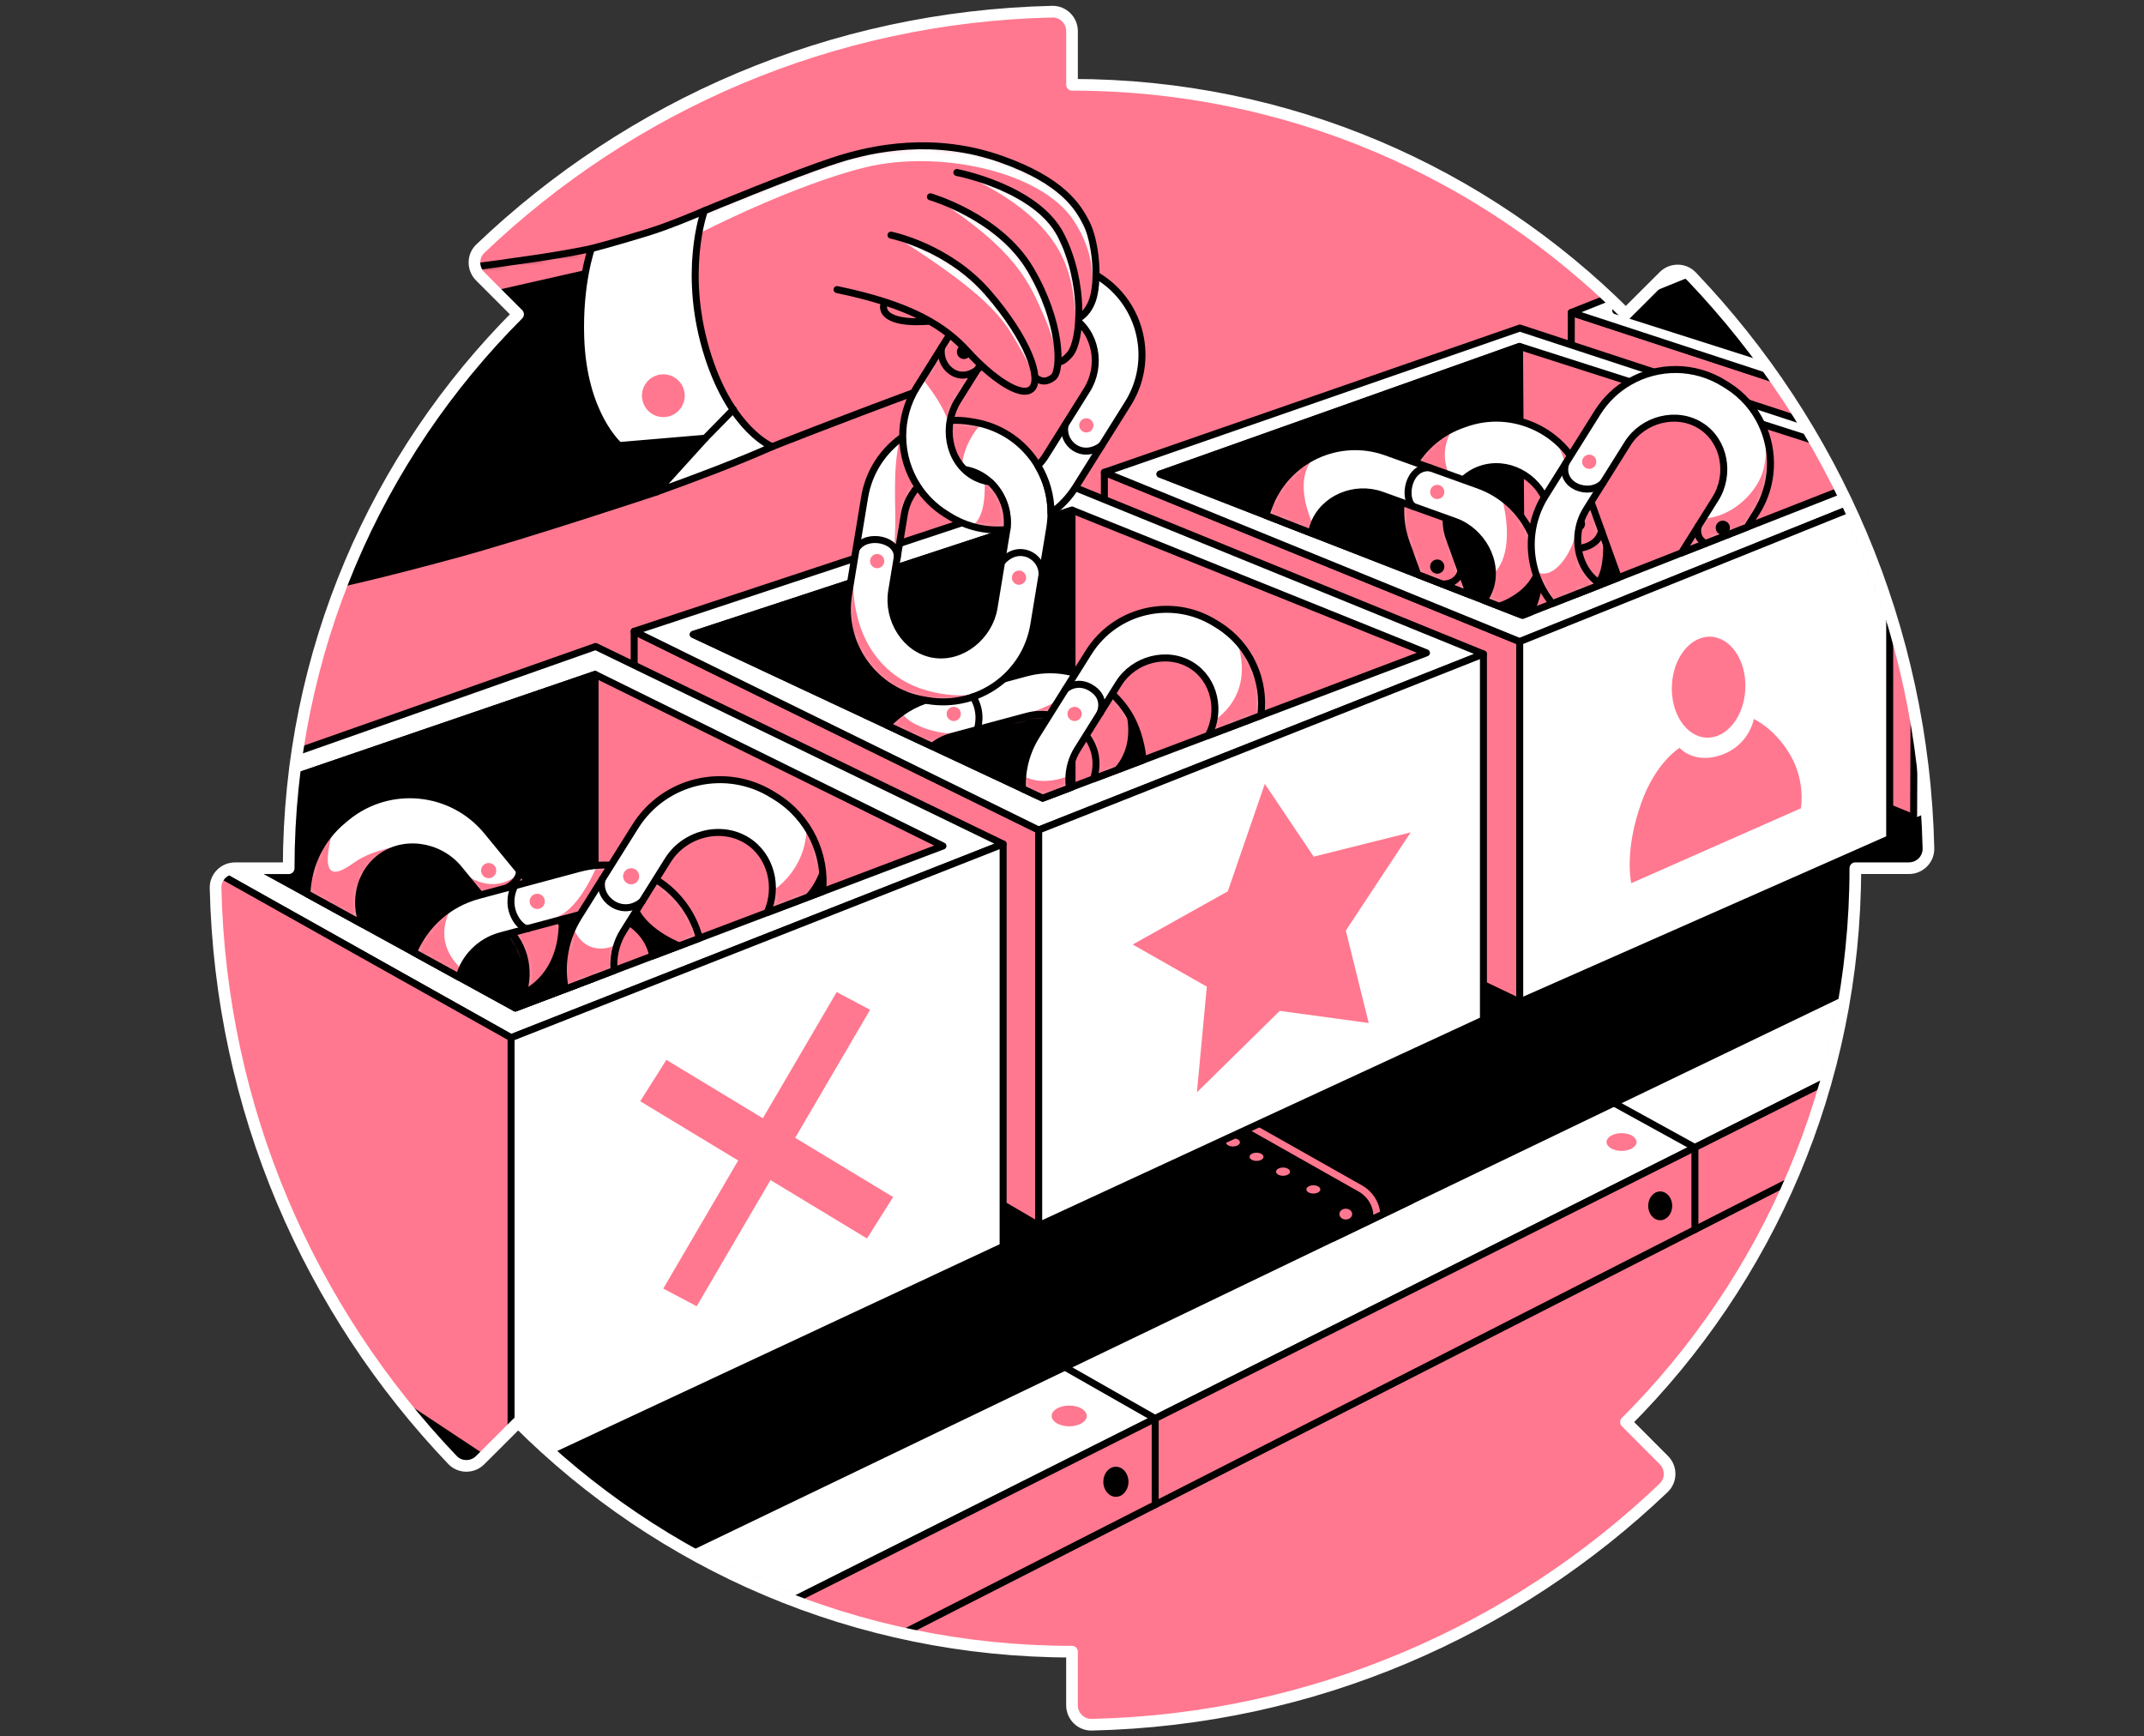 <svg width="368" height="298" viewBox="0 0 368 298" fill="none" xmlns="http://www.w3.org/2000/svg">
<rect x="0" y="0" width="368" height="298" fill="#333333" stroke="none"/>
<path d="M279.069 53.921C254.739 29.599 221.129 14.551 184.004 14.551V5.346C184.004 3.488 182.482 1.963 180.624 2.001C142.582 2.862 108.093 18.18 82.446 42.672C81.103 43.952 81.103 46.1 82.415 47.421L88.925 53.938C64.596 78.271 49.551 111.882 49.551 149.007H40.343C38.481 149.007 36.956 150.532 37.001 152.387C37.859 190.428 53.177 224.918 77.665 250.565C78.948 251.907 81.1 251.907 82.415 250.596L88.939 244.086C113.271 268.411 146.882 283.459 184 283.459V292.661C184 294.519 185.526 296.041 187.383 295.999C225.429 295.141 259.914 279.824 285.562 255.335C286.907 254.052 286.907 251.9 285.593 250.586L279.082 244.061C303.408 219.729 318.453 186.122 318.453 149H327.661C329.519 149 331.044 147.474 331.003 145.613C330.142 107.571 314.827 73.086 290.335 47.432C289.056 46.089 286.907 46.089 285.586 47.404L279.062 53.911L279.069 53.921Z" fill="#FF788F"/>
<mask id="mask0_9862_245" style="mask-type:luminance" maskUnits="userSpaceOnUse" x="37" y="2" width="295" height="294">
<path d="M279.069 53.921C254.739 29.599 221.129 14.551 184.004 14.551V5.346C184.004 3.488 182.482 1.963 180.624 2.001C142.582 2.862 108.093 18.18 82.446 42.672C81.103 43.952 81.103 46.1 82.415 47.421L88.925 53.938C64.596 78.271 49.551 111.882 49.551 149.007H40.343C38.481 149.007 36.956 150.532 37.001 152.387C37.859 190.428 53.177 224.918 77.665 250.565C78.948 251.907 81.1 251.907 82.415 250.596L88.939 244.086C113.271 268.411 146.882 283.459 184 283.459V292.661C184 294.519 185.526 296.041 187.383 295.999C225.429 295.141 259.914 279.824 285.562 255.335C286.907 254.052 286.907 251.9 285.593 250.586L279.082 244.061C303.408 219.729 318.453 186.122 318.453 149H327.661C329.519 149 331.044 147.474 331.003 145.613C330.142 107.571 314.827 73.086 290.335 47.432C289.056 46.089 286.907 46.089 285.586 47.404L279.062 53.911L279.069 53.921Z" fill="white"/>
</mask>
<g mask="url(#mask0_9862_245)">
<path d="M112.686 84.43C112.686 84.43 90.609 91.774 78.55 95.074C64.557 98.903 56.739 100.533 56.739 100.533C56.739 100.533 60.472 88.193 71.05 72.748C81.629 57.302 86.354 54.548 86.354 54.548L79.657 46.007C79.657 46.007 82.3 45.751 91.799 44.357C97.964 43.454 101.506 42.662 101.506 42.662L122.244 73.979L112.683 84.426L112.686 84.43Z" fill="black"/>
<mask id="mask1_9862_245" style="mask-type:luminance" maskUnits="userSpaceOnUse" x="56" y="42" width="67" height="59">
<path d="M112.686 84.43C112.686 84.43 90.609 91.774 78.55 95.074C64.557 98.903 56.739 100.533 56.739 100.533C56.739 100.533 60.472 88.193 71.05 72.748C81.629 57.302 86.354 54.548 86.354 54.548L79.657 46.007C79.657 46.007 82.3 45.751 91.799 44.357C97.964 43.454 101.506 42.662 101.506 42.662L122.244 73.979L112.683 84.426L112.686 84.43Z" fill="white"/>
</mask>
<g mask="url(#mask1_9862_245)">
<path d="M100.973 46.229L84.192 50.034L79.989 45.385L102.758 41.469L100.973 46.229Z" fill="#FF788F"/>
</g>
<path d="M112.686 84.43C112.686 84.43 90.609 91.774 78.55 95.074C64.557 98.903 56.739 100.533 56.739 100.533C56.739 100.533 60.472 88.193 71.05 72.748C81.629 57.302 86.354 54.548 86.354 54.548L79.657 46.007C79.657 46.007 82.3 45.751 91.799 44.357C97.964 43.454 101.506 42.662 101.506 42.662L122.244 73.979L112.683 84.426L112.686 84.43Z" stroke="black" stroke-width="1.2" stroke-linecap="round" stroke-linejoin="round"/>
<path d="M132.543 76.656C132.543 76.656 142.883 72.532 158.699 66.683C171.384 61.992 175.106 60.705 175.48 57.405C175.999 52.811 162.919 55.215 157.332 55.215C152.444 55.215 150.528 53.434 152.285 51.105" fill="#FF788F"/>
<path d="M132.543 76.656C132.543 76.656 142.883 72.532 158.699 66.683C171.384 61.992 175.106 60.705 175.48 57.405C175.999 52.811 162.919 55.215 157.332 55.215C152.444 55.215 150.528 53.434 152.285 51.105" stroke="black" stroke-width="1.2" stroke-linecap="round" stroke-linejoin="round"/>
<path d="M115.426 267.022L316.802 170.168C316.802 170.168 321.261 154.373 321.261 153.342C321.261 152.312 328.841 152.827 331.01 149.489C333.179 146.151 331.01 131.995 331.01 131.995L281.822 114.951L57.905 232.152C57.905 232.152 68.176 245.456 78.038 254.305C87.897 263.154 115.426 267.022 115.426 267.022Z" fill="black" stroke="black" stroke-width="1.2" stroke-linecap="round" stroke-linejoin="round"/>
<path d="M108.85 108.348V169.743L178.285 210.341V142.449L108.85 108.348Z" fill="#FF788F" stroke="black" stroke-width="1.2" stroke-linecap="round" stroke-linejoin="round"/>
<path d="M189.556 81.061V137.873L260.848 171.964V110.112L189.556 81.061Z" fill="#FF788F" stroke="black" stroke-width="1.2" stroke-linecap="round" stroke-linejoin="round"/>
<path d="M269.701 53.631L269.628 116.369L328.581 140.376L328.657 93.146L309.659 66.738L269.701 53.631Z" fill="#FF788F" stroke="black" stroke-width="1.2" stroke-linecap="round" stroke-linejoin="round"/>
<path d="M115.426 267.021L319.763 168.742L316.799 183.942L133.501 275.973L115.426 267.021Z" fill="white" stroke="black" stroke-width="1.2" stroke-linecap="round" stroke-linejoin="round"/>
<path d="M133.501 275.974L151.787 281.931L311.399 200.583L316.799 183.943L133.501 275.974Z" fill="#FF788F" stroke="black" stroke-width="1.2" stroke-linecap="round" stroke-linejoin="round"/>
<path d="M108.85 108.348L178.285 142.449L254.618 112.239L184.003 83.465L108.85 108.348Z" fill="white" stroke="black" stroke-width="1.2" stroke-linecap="round" stroke-linejoin="round"/>
<path d="M189.556 81.061L260.848 110.112L319.511 86.516L315.266 74.149L260.869 56.303L189.556 81.061Z" fill="white" stroke="black" stroke-width="1.2" stroke-linecap="round" stroke-linejoin="round"/>
<path d="M35.866 149.003L87.721 178.093L172.176 144.852L102.236 110.951L46.787 130.493L45.58 145.558L35.866 149.003Z" fill="white" stroke="black" stroke-width="1.2" stroke-linecap="round" stroke-linejoin="round"/>
<path d="M269.701 53.632L309.659 66.739L292.646 44.478L269.701 53.632Z" fill="white" stroke="black" stroke-width="1.2" stroke-linecap="round" stroke-linejoin="round"/>
<path d="M212.11 191.889L233.496 203.972C235.26 204.968 236.35 206.836 236.35 208.86" stroke="#FF788F" stroke-width="1.2" stroke-linecap="round" stroke-linejoin="round"/>
<path d="M260.848 110.111V171.964L324.35 143.926V87.55L319.511 86.516L260.848 110.111Z" fill="white" stroke="black" stroke-width="1.2" stroke-linecap="round" stroke-linejoin="round"/>
<path d="M172.176 144.854V213.922L87.721 253.378V178.094L172.176 144.854Z" fill="white" stroke="black" stroke-width="1.2" stroke-linecap="round" stroke-linejoin="round"/>
<path d="M328.453 141.158L333.421 138.92L328.657 93.147L328.453 141.158Z" fill="white" stroke="black" stroke-width="1.2" stroke-linecap="round" stroke-linejoin="round"/>
<path d="M87.721 253.378L60.42 235.299C60.42 235.299 44.144 213.527 39.211 187.437C34.282 161.347 35.866 149.004 35.866 149.004L87.721 178.093V253.378Z" fill="#FF788F" stroke="black" stroke-width="1.2" stroke-linecap="round" stroke-linejoin="round"/>
<path d="M102.143 115.742L161.85 145.188L88.447 172.987L41.245 147.097L45.58 145.558L46.444 134.793L102.143 115.742Z" fill="#FF788F" stroke="black" stroke-width="1.2" stroke-linecap="round" stroke-linejoin="round"/>
<path d="M118.993 108.882L178.97 136.968L244.842 112.044L184.004 87.549L118.993 108.882Z" fill="#FF788F" stroke="black" stroke-width="1.2" stroke-linecap="round" stroke-linejoin="round"/>
<path d="M260.813 59.457L199.1 81.368L261.332 105.594L318.376 83.205L316.325 77.227L260.813 59.457Z" fill="#FF788F" stroke="black" stroke-width="1.2" stroke-linecap="round" stroke-linejoin="round"/>
<path d="M102.143 115.742V167.801L88.447 172.987L41.245 147.097L45.58 145.558L46.444 134.793L102.143 115.742Z" fill="black" stroke="black" stroke-width="1.2" stroke-linecap="round" stroke-linejoin="round"/>
<path d="M184.004 87.549V135.066L178.97 136.968L118.993 108.882L184.004 87.549Z" fill="black" stroke="black" stroke-width="1.2" stroke-linecap="round" stroke-linejoin="round"/>
<path d="M260.813 59.457L261.114 105.507L199.1 81.368L260.813 59.457Z" fill="black" stroke="black" stroke-width="1.2" stroke-linecap="round" stroke-linejoin="round"/>
<path d="M294.182 46.488L277.328 53.317L306.5 62.609L294.182 46.488Z" fill="black" stroke="black" stroke-width="1.2" stroke-linecap="round" stroke-linejoin="round"/>
<path d="M182.782 234.625L198.28 243.45V258.235" stroke="black" stroke-width="1.2" stroke-linecap="round" stroke-linejoin="round"/>
<path d="M277.034 189.295L290.92 196.94V211.023" stroke="black" stroke-width="1.2" stroke-linecap="round" stroke-linejoin="round"/>
<path d="M183.523 244.786C185.187 244.786 186.536 243.988 186.536 243.004C186.536 242.02 185.187 241.223 183.523 241.223C181.859 241.223 180.51 242.02 180.51 243.004C180.51 243.988 181.859 244.786 183.523 244.786Z" fill="#FF788F"/>
<path d="M278.328 197.517C279.751 197.517 280.905 196.835 280.905 195.995C280.905 195.154 279.751 194.473 278.328 194.473C276.905 194.473 275.751 195.154 275.751 195.995C275.751 196.835 276.905 197.517 278.328 197.517Z" fill="#FF788F"/>
<path d="M211.626 196.755C212.287 196.755 212.823 196.439 212.823 196.049C212.823 195.66 212.287 195.344 211.626 195.344C210.965 195.344 210.429 195.66 210.429 196.049C210.429 196.439 210.965 196.755 211.626 196.755Z" fill="#FF788F"/>
<path d="M215.673 199.236C216.335 199.236 216.87 198.92 216.87 198.53C216.87 198.14 216.335 197.824 215.673 197.824C215.012 197.824 214.477 198.14 214.477 198.53C214.477 198.92 215.012 199.236 215.673 199.236Z" fill="#FF788F"/>
<path d="M220.226 201.786C220.887 201.786 221.423 201.47 221.423 201.081C221.423 200.691 220.887 200.375 220.226 200.375C219.565 200.375 219.029 200.691 219.029 201.081C219.029 201.47 219.565 201.786 220.226 201.786Z" fill="#FF788F"/>
<path d="M225.428 204.833C226.089 204.833 226.625 204.517 226.625 204.128C226.625 203.738 226.089 203.422 225.428 203.422C224.767 203.422 224.231 203.738 224.231 204.128C224.231 204.517 224.767 204.833 225.428 204.833Z" fill="#FF788F"/>
<path d="M230.991 209.292C231.597 209.292 232.088 208.877 232.088 208.365C232.088 207.853 231.597 207.438 230.991 207.438C230.385 207.438 229.895 207.853 229.895 208.365C229.895 208.877 230.385 209.292 230.991 209.292Z" fill="#FF788F"/>
<path d="M191.534 256.882C192.726 256.882 193.693 255.727 193.693 254.301C193.693 252.876 192.726 251.721 191.534 251.721C190.342 251.721 189.375 252.876 189.375 254.301C189.375 255.727 190.342 256.882 191.534 256.882Z" fill="black"/>
<path d="M284.959 209.416C286.098 209.416 287.021 208.311 287.021 206.947C287.021 205.582 286.098 204.477 284.959 204.477C283.821 204.477 282.897 205.582 282.897 206.947C282.897 208.311 283.821 209.416 284.959 209.416Z" fill="black"/>
<path d="M277.387 98.062L271.676 82.204C268.718 73.999 259.668 69.744 251.463 72.702L250.871 72.913C242.666 75.87 238.414 84.92 241.369 93.125L243.337 98.584L252.248 102.054L248.744 92.33C247.077 87.708 249.419 82.239 254.04 80.572C258.662 78.908 263.82 81.672 265.49 86.297L270.015 98.85C270.375 99.854 270.551 100.909 270.562 101.967L274.81 100.303L277.736 99.158C277.639 98.788 277.518 98.428 277.39 98.062H277.387Z" fill="white"/>
<mask id="mask2_9862_245" style="mask-type:luminance" maskUnits="userSpaceOnUse" x="240" y="71" width="38" height="32">
<path d="M277.387 98.062L271.676 82.204C268.718 73.999 259.668 69.744 251.463 72.702L250.871 72.913C242.666 75.87 238.414 84.92 241.369 93.125L243.337 98.584L252.248 102.054L248.744 92.33C247.077 87.708 249.419 82.239 254.04 80.572C258.662 78.908 263.82 81.672 265.49 86.297L270.015 98.85C270.375 99.854 270.551 100.909 270.562 101.967L274.81 100.303L277.736 99.158C277.639 98.788 277.518 98.428 277.39 98.062H277.387Z" fill="white"/>
</mask>
<g mask="url(#mask2_9862_245)">
<path d="M249.346 73.553C245.938 79.108 250.051 83.588 250.051 83.588C250.051 83.588 247.312 87.29 247.993 90.285C248.675 93.281 252.245 102.054 252.245 102.054L243.333 98.584C243.333 98.584 238.342 89.85 240.428 83.588C242.514 77.327 249.342 73.553 249.342 73.553H249.346Z" fill="#FF788F"/>
<path d="M266.947 75.441C271.89 84.861 268.881 92.939 268.881 92.939L272.783 101.099L277.736 99.158C277.736 99.158 273.284 83.47 271.561 80.468C269.839 77.465 266.947 75.441 266.947 75.441Z" fill="#FF788F"/>
</g>
<path d="M277.387 98.062L271.676 82.204C268.718 73.999 259.668 69.744 251.463 72.702L250.871 72.913C242.666 75.87 238.414 84.92 241.369 93.125L243.337 98.584L252.248 102.054L248.744 92.33C247.077 87.708 249.419 82.239 254.04 80.572C258.662 78.908 263.82 81.672 265.49 86.297L270.015 98.85C270.375 99.854 270.551 100.909 270.562 101.967L274.81 100.303L277.736 99.158C277.639 98.788 277.518 98.428 277.39 98.062H277.387Z" stroke="black" stroke-width="1.2" stroke-linecap="round" stroke-linejoin="round"/>
<path d="M253.795 83.278L237.93 77.587C229.718 74.643 220.675 78.912 217.731 87.128L217.52 87.716C217.434 87.962 217.354 88.2 217.282 88.446L225.093 91.487C225.172 91.037 225.29 90.594 225.449 90.151C227.11 85.526 232.52 83.305 237.152 84.966L249.716 89.473C254.341 91.127 257.358 96.475 255.697 101.104C255.448 101.795 255.109 102.435 254.694 103.013L261.336 105.597L262.733 105.047C262.875 104.729 263.007 104.4 263.128 104.068L263.339 103.477C266.279 95.268 262.014 86.229 253.798 83.281L253.795 83.278Z" fill="white"/>
<mask id="mask3_9862_245" style="mask-type:luminance" maskUnits="userSpaceOnUse" x="217" y="76" width="48" height="30">
<path d="M253.795 83.278L237.93 77.587C229.718 74.643 220.675 78.912 217.731 87.128L217.52 87.716C217.434 87.962 217.354 88.2 217.282 88.446L225.093 91.487C225.172 91.037 225.29 90.594 225.449 90.151C227.11 85.526 232.52 83.305 237.152 84.966L249.716 89.473C254.341 91.127 257.358 96.475 255.697 101.104C255.448 101.795 255.109 102.435 254.694 103.013L261.336 105.597L262.733 105.047C262.875 104.729 263.007 104.4 263.128 104.068L263.339 103.477C266.279 95.268 262.014 86.229 253.798 83.281L253.795 83.278Z" fill="white"/>
</mask>
<g mask="url(#mask3_9862_245)">
<path d="M225.2 78.904C221.834 83.149 225.446 90.15 225.446 90.15L225.089 91.486L217.278 88.445C217.278 88.445 217.067 86.892 219.793 83.208C222.519 79.523 225.2 78.904 225.2 78.904Z" fill="#FF788F"/>
<path d="M257.852 85.65C260.25 95.406 256.483 98.284 256.483 98.284L254.874 102.736L260.814 105.597L262.73 105.047C262.73 105.047 266.276 98.837 264.017 93.631C261.758 88.425 257.852 85.654 257.852 85.654V85.65Z" fill="#FF788F"/>
</g>
<path d="M253.795 83.278L237.93 77.587C229.718 74.643 220.675 78.912 217.731 87.128L217.52 87.716C217.434 87.962 217.354 88.2 217.282 88.446L225.093 91.487C225.172 91.037 225.29 90.594 225.449 90.151C227.11 85.526 232.52 83.305 237.152 84.966L249.716 89.473C254.341 91.127 257.358 96.475 255.697 101.104C255.448 101.795 255.109 102.435 254.694 103.013L261.336 105.597L262.733 105.047C262.875 104.729 263.007 104.4 263.128 104.068L263.339 103.477C266.279 95.268 262.014 86.229 253.798 83.281L253.795 83.278Z" stroke="black" stroke-width="1.2" stroke-linecap="round" stroke-linejoin="round"/>
<path d="M196.166 130.462C196.108 129.4 195.935 128.328 195.647 127.255L195.485 126.653C193.226 118.227 184.564 113.231 176.137 115.49L159.858 119.863C156.831 120.676 154.247 122.312 152.282 124.471L160.01 128.089C160.999 127.304 162.155 126.705 163.421 126.366L176.31 122.91C181.056 121.634 186.581 124.311 187.857 129.058C188.037 129.732 188.12 130.407 188.12 131.081C188.12 131.96 187.978 132.828 187.705 133.662L196.163 130.462H196.166Z" fill="white"/>
<mask id="mask4_9862_245" style="mask-type:luminance" maskUnits="userSpaceOnUse" x="152" y="114" width="45" height="20">
<path d="M196.166 130.462C196.108 129.4 195.935 128.328 195.647 127.255L195.485 126.653C193.226 118.227 184.564 113.231 176.137 115.49L159.858 119.863C156.831 120.676 154.247 122.312 152.282 124.471L160.01 128.089C160.999 127.304 162.155 126.705 163.421 126.366L176.31 122.91C181.056 121.634 186.581 124.311 187.857 129.058C188.037 129.732 188.12 130.407 188.12 131.081C188.12 131.96 187.978 132.828 187.705 133.662L196.163 130.462H196.166Z" fill="white"/>
</mask>
<g mask="url(#mask4_9862_245)">
<path d="M154.945 122.402C155.755 124.37 161.189 126.179 164.04 125.809C166.89 125.439 179.828 122.018 181.914 119.835C184 117.652 189.421 115.767 192.89 121.301C196.36 126.836 196.163 130.465 196.163 130.465L187.847 133.17C187.847 133.17 187.387 126.023 183.554 124.308C179.721 122.592 164.175 125.425 161.847 126.954L159.519 128.483L152.282 124.785C152.282 124.785 152.662 123.982 153.427 123.339C154.191 122.699 154.942 122.405 154.942 122.405L154.945 122.402Z" fill="#FF788F"/>
</g>
<path d="M196.166 130.462C196.108 129.4 195.935 128.328 195.647 127.255L195.485 126.653C193.226 118.227 184.564 113.231 176.137 115.49L159.858 119.863C156.831 120.676 154.247 122.312 152.282 124.471L160.01 128.089C160.999 127.304 162.155 126.705 163.421 126.366L176.31 122.91C181.056 121.634 186.581 124.311 187.857 129.058C188.037 129.732 188.12 130.407 188.12 131.081C188.12 131.96 187.978 132.828 187.705 133.662L196.163 130.462H196.166Z" stroke="black" stroke-width="1.2" stroke-linecap="round" stroke-linejoin="round"/>
<path d="M270.839 91.122C271.513 91.122 272.06 90.575 272.06 89.901C272.06 89.226 271.513 88.68 270.839 88.68C270.164 88.68 269.618 89.226 269.618 89.901C269.618 90.575 270.164 91.122 270.839 91.122Z" fill="black"/>
<path d="M228.69 212.545L242.144 206.072" stroke="black" stroke-width="1.2" stroke-linecap="round" stroke-linejoin="round"/>
<path d="M148.4 85.359L145.66 101.992C144.242 110.598 150.068 118.724 158.674 120.143L159.293 120.243C167.9 121.661 176.026 115.836 177.444 107.229L180.184 90.597C181.602 81.99 175.777 73.864 167.17 72.446L166.551 72.346C157.944 70.927 149.818 76.753 148.4 85.359ZM165.582 80.579C170.432 81.378 173.584 86.307 172.785 91.157L170.616 104.327C169.817 109.177 165.098 113.099 160.248 112.3C155.398 111.501 152.254 106.281 153.053 101.431L155.222 88.262C156.021 83.412 160.729 79.779 165.579 80.579H165.582Z" fill="white"/>
<mask id="mask5_9862_245" style="mask-type:luminance" maskUnits="userSpaceOnUse" x="145" y="72" width="36" height="49">
<path d="M148.4 85.359L145.66 101.992C144.242 110.598 150.068 118.724 158.674 120.143L159.293 120.243C167.9 121.661 176.026 115.836 177.444 107.229L180.184 90.597C181.602 81.99 175.777 73.864 167.17 72.446L166.551 72.346C157.944 70.927 149.818 76.753 148.4 85.359ZM165.582 80.579C170.432 81.378 173.584 86.307 172.785 91.157L170.616 104.327C169.817 109.177 165.098 113.099 160.248 112.3C155.398 111.501 152.254 106.281 153.053 101.431L155.222 88.262C156.021 83.412 160.729 79.779 165.579 80.579H165.582Z" fill="white"/>
</mask>
<g mask="url(#mask5_9862_245)">
<path d="M154.412 75.365C153.122 81.094 153.838 87.154 153.634 91.195C153.43 95.235 153.43 99.141 153.43 99.141C153.43 99.141 154.557 88.469 156.218 85.379C157.878 82.29 165.146 80.163 165.146 80.163C165.146 80.163 165.032 78.219 166.468 75.514C167.907 72.808 168.716 72.784 168.716 72.784C168.716 72.784 165.337 71.542 160.407 72.535C155.478 73.528 154.405 75.365 154.405 75.365H154.412Z" fill="#FF788F"/>
<path d="M146.532 96.678C145.484 109.581 151.738 116.071 158.152 118.208C164.313 120.263 168.72 118.883 168.72 118.883C168.72 118.883 162.421 122.072 154.945 119.046C147.47 116.019 145.518 109.512 145.467 103.759C145.415 98.01 146.532 96.678 146.532 96.678Z" fill="#FF788F"/>
</g>
<path d="M148.4 85.359L145.66 101.992C144.242 110.598 150.068 118.724 158.674 120.143L159.293 120.243C167.9 121.661 176.026 115.836 177.444 107.229L180.184 90.597C181.602 81.99 175.777 73.864 167.17 72.446L166.551 72.346C157.944 70.927 149.818 76.753 148.4 85.359ZM165.582 80.579C170.432 81.378 173.584 86.307 172.785 91.157L170.616 104.327C169.817 109.177 165.098 113.099 160.248 112.3C155.398 111.501 152.254 106.281 153.053 101.431L155.222 88.262C156.021 83.412 160.729 79.779 165.579 80.579H165.582Z" stroke="black" stroke-width="1.2" stroke-linecap="round" stroke-linejoin="round"/>
<path d="M95.207 156.819L83.604 142.67C77.599 135.35 66.799 134.281 59.476 140.28L58.953 140.716C54.989 143.964 52.851 148.623 52.685 153.377L62.233 158.614C60.752 154.75 61.679 150.101 64.969 147.402C69.096 144.019 75.375 144.981 78.758 149.104L87.946 160.309C90.886 163.896 91.135 169.397 88.44 172.998L97.016 169.749L99.04 168.981C99.365 164.744 98.116 160.375 95.203 156.825L95.207 156.819Z" fill="white"/>
<mask id="mask6_9862_245" style="mask-type:luminance" maskUnits="userSpaceOnUse" x="52" y="136" width="48" height="37">
<path d="M95.207 156.819L83.604 142.67C77.599 135.35 66.799 134.281 59.476 140.28L58.953 140.716C54.989 143.964 52.851 148.623 52.685 153.377L62.233 158.614C60.752 154.75 61.679 150.101 64.969 147.402C69.096 144.019 75.375 144.981 78.758 149.104L87.946 160.309C90.886 163.896 91.135 169.397 88.44 172.998L97.016 169.749L99.04 168.981C99.365 164.744 98.116 160.375 95.203 156.825L95.207 156.819Z" fill="white"/>
</mask>
<g mask="url(#mask6_9862_245)">
<path d="M57.127 142.453C54.515 152.208 58.4 149.724 60.884 147.97C64.198 145.635 69.331 145.096 69.331 145.096C69.331 145.096 63.776 146.715 62.15 151.129C60.524 155.546 62.236 158.611 62.236 158.611L52.688 153.374C52.688 153.374 52.523 150.855 53.955 147.472C55.387 144.089 57.127 142.449 57.127 142.449V142.453Z" fill="#FF788F"/>
<path d="M77.021 147.431C83.87 155.329 89.108 149.922 89.108 149.922C89.108 149.922 95.947 155.197 97.469 160.393C98.988 165.592 98.043 169.349 98.043 169.349L89.16 172.712C89.16 172.712 90.768 168.737 89.16 164.288C87.551 159.836 77.018 147.428 77.018 147.428L77.021 147.431Z" fill="#FF788F"/>
</g>
<path d="M95.207 156.819L83.604 142.67C77.599 135.35 66.799 134.281 59.476 140.28L58.953 140.716C54.989 143.964 52.851 148.623 52.685 153.377L62.233 158.614C60.752 154.75 61.679 150.101 64.969 147.402C69.096 144.019 75.375 144.981 78.758 149.104L87.946 160.309C90.886 163.896 91.135 169.397 88.44 172.998L97.016 169.749L99.04 168.981C99.365 164.744 98.116 160.375 95.203 156.825L95.207 156.819Z" stroke="black" stroke-width="1.2" stroke-linecap="round" stroke-linejoin="round"/>
<path d="M188.604 47.501L188.071 47.169C180.682 42.536 170.938 44.775 166.306 52.164L157.353 66.447C155.689 69.1 154.914 72.058 154.945 74.974C154.973 77.991 155.869 80.969 157.547 83.515C158.747 85.356 160.366 86.968 162.348 88.213L162.881 88.545C165.963 90.475 169.457 91.216 172.823 90.88C173.235 87.798 172.069 84.716 169.907 82.713C168.831 82.557 167.786 82.19 166.828 81.588C166.351 81.291 165.922 80.952 165.534 80.568C163.801 78.887 162.919 76.472 162.919 74.023C162.919 73.4 162.974 72.774 163.095 72.155C163.313 70.972 163.742 69.82 164.393 68.786L171.477 57.477C174.089 53.312 179.835 51.783 184 54.388C188.165 57 189.171 62.763 186.56 66.928L179.475 78.24C179.091 78.849 178.641 79.406 178.14 79.907C179.593 82.318 180.406 85.124 180.395 88.061C182.049 86.888 183.505 85.38 184.647 83.553L193.599 69.27C198.231 61.881 195.993 52.133 188.604 47.501Z" fill="white"/>
<mask id="mask7_9862_245" style="mask-type:luminance" maskUnits="userSpaceOnUse" x="154" y="44" width="43" height="47">
<path d="M188.604 47.501L188.071 47.169C180.682 42.536 170.938 44.775 166.306 52.164L157.353 66.447C155.689 69.1 154.914 72.058 154.945 74.974C154.973 77.991 155.869 80.969 157.547 83.515C158.747 85.356 160.366 86.968 162.348 88.213L162.881 88.545C165.963 90.475 169.457 91.216 172.823 90.88C173.235 87.798 172.069 84.716 169.907 82.713C168.831 82.557 167.786 82.19 166.828 81.588C166.351 81.291 165.922 80.952 165.534 80.568C163.801 78.887 162.919 76.472 162.919 74.023C162.919 73.4 162.974 72.774 163.095 72.155C163.313 70.972 163.742 69.82 164.393 68.786L171.477 57.477C174.089 53.312 179.835 51.783 184 54.388C188.165 57 189.171 62.763 186.56 66.928L179.475 78.24C179.091 78.849 178.641 79.406 178.14 79.907C179.593 82.318 180.406 85.124 180.395 88.061C182.049 86.888 183.505 85.38 184.647 83.553L193.599 69.27C198.231 61.881 195.993 52.133 188.604 47.501Z" fill="white"/>
</mask>
<g mask="url(#mask7_9862_245)">
<path d="M158.291 64.96C162.881 70.62 163.016 73.494 163.016 73.494C163.016 73.494 163.94 69.516 165.835 66.489C167.731 63.466 169.848 60.086 169.848 60.086L163.476 56.685L158.291 64.957V64.96Z" fill="#FF788F"/>
<path d="M169 82.528C169.315 89.588 166.683 90.28 166.683 90.28C166.683 90.28 170.519 91.833 172.826 90.882C175.134 89.93 176.438 85.423 174.86 83.465C173.286 81.507 168.997 82.528 168.997 82.528H169Z" fill="#FF788F"/>
</g>
<path d="M188.604 47.501L188.071 47.169C180.682 42.536 170.938 44.775 166.306 52.164L157.353 66.447C155.689 69.1 154.914 72.058 154.945 74.974C154.973 77.991 155.869 80.969 157.547 83.515C158.747 85.356 160.366 86.968 162.348 88.213L162.881 88.545C165.963 90.475 169.457 91.216 172.823 90.88C173.235 87.798 172.069 84.716 169.907 82.713C168.831 82.557 167.786 82.19 166.828 81.588C166.351 81.291 165.922 80.952 165.534 80.568C163.801 78.887 162.919 76.472 162.919 74.023C162.919 73.4 162.974 72.774 163.095 72.155C163.313 70.972 163.742 69.82 164.393 68.786L171.477 57.477C174.089 53.312 179.835 51.783 184 54.388C188.165 57 189.171 62.763 186.56 66.928L179.475 78.24C179.091 78.849 178.641 79.406 178.14 79.907C179.593 82.318 180.406 85.124 180.395 88.061C182.049 86.888 183.505 85.38 184.647 83.553L193.599 69.27C198.231 61.881 195.993 52.133 188.604 47.501Z" stroke="black" stroke-width="1.2" stroke-linecap="round" stroke-linejoin="round"/>
<path d="M120.027 160.917C117.62 151.951 108.397 146.63 99.431 149.038L82.103 153.687C76.894 155.088 72.919 158.786 70.975 163.404L78.803 167.704C79.671 164.377 82.383 161.561 85.898 160.613L99.621 156.929C104.672 155.576 110.549 158.427 111.905 163.477C111.957 163.671 112.002 163.861 112.04 164.055L120.055 161.018L120.027 160.917Z" fill="white"/>
<mask id="mask8_9862_245" style="mask-type:luminance" maskUnits="userSpaceOnUse" x="70" y="148" width="51" height="20">
<path d="M120.027 160.917C117.62 151.951 108.397 146.63 99.431 149.038L82.103 153.687C76.894 155.088 72.919 158.786 70.975 163.404L78.803 167.704C79.671 164.377 82.383 161.561 85.898 160.613L99.621 156.929C104.672 155.576 110.549 158.427 111.905 163.477C111.957 163.671 112.002 163.861 112.04 164.055L120.055 161.018L120.027 160.917Z" fill="white"/>
</mask>
<g mask="url(#mask8_9862_245)">
<path d="M77.523 155.687C73.86 162.239 79.287 166.311 79.287 166.311L78.803 167.701L70.975 163.401C70.975 163.401 71.075 162.502 73.393 159.357C75.71 156.209 77.526 155.684 77.526 155.684L77.523 155.687Z" fill="#FF788F"/>
<path d="M94.678 157.548C99.133 157.06 102.485 148.512 102.485 148.512C102.485 148.512 111.452 148.239 115.852 153.559C120.252 158.88 120.218 161.225 120.218 161.225L112.04 164.055C112.04 164.055 110.732 157.887 105.46 157.067C100.188 156.244 94.674 157.548 94.674 157.548H94.678Z" fill="#FF788F"/>
</g>
<path d="M120.027 160.917C117.62 151.951 108.397 146.63 99.431 149.038L82.103 153.687C76.894 155.088 72.919 158.786 70.975 163.404L78.803 167.704C79.671 164.377 82.383 161.561 85.898 160.613L99.621 156.929C104.672 155.576 110.549 158.427 111.905 163.477C111.957 163.671 112.002 163.861 112.04 164.055L120.055 161.018L120.027 160.917Z" stroke="black" stroke-width="1.2" stroke-linecap="round" stroke-linejoin="round"/>
<path d="M209.142 107.313L208.61 106.981C201.221 102.349 191.476 104.587 186.844 111.976L177.891 126.26C176.12 129.082 175.352 132.251 175.497 135.347L178.967 136.973L183.557 135.237C183.488 134.773 183.457 134.306 183.457 133.836C183.457 132.016 183.941 130.176 184.931 128.598L192.015 117.286C194.627 113.121 200.373 111.592 204.538 114.197C208.53 116.702 209.623 122.102 207.402 126.211L216.407 122.804C217.206 116.85 214.56 110.707 209.142 107.31V107.313Z" fill="white"/>
<mask id="mask9_9862_245" style="mask-type:luminance" maskUnits="userSpaceOnUse" x="175" y="104" width="42" height="33">
<path d="M209.142 107.313L208.61 106.981C201.221 102.349 191.476 104.587 186.844 111.976L177.891 126.26C176.12 129.082 175.352 132.251 175.497 135.347L178.967 136.973L183.557 135.237C183.488 134.773 183.457 134.306 183.457 133.836C183.457 132.016 183.941 130.176 184.931 128.598L192.015 117.286C194.627 113.121 200.373 111.592 204.538 114.197C208.53 116.702 209.623 122.102 207.402 126.211L216.407 122.804C217.206 116.85 214.56 110.707 209.142 107.31V107.313Z" fill="white"/>
</mask>
<g mask="url(#mask9_9862_245)">
<path d="M175.552 133.123C179.105 135.154 183.481 133.123 183.481 133.123L183.557 135.233L178.967 136.97L175.497 135.344L175.552 133.123Z" fill="#FF788F"/>
<path d="M212.214 109.824C215.743 119.593 208.236 123.744 208.236 123.744L207.406 126.21L216.41 122.803C216.41 122.803 217.151 118.828 215.753 115.743C214.355 112.657 212.218 109.82 212.218 109.82L212.214 109.824Z" fill="#FF788F"/>
</g>
<path d="M209.142 107.313L208.61 106.981C201.221 102.349 191.476 104.587 186.844 111.976L177.891 126.26C176.12 129.082 175.352 132.251 175.497 135.347L178.967 136.973L183.557 135.237C183.488 134.773 183.457 134.306 183.457 133.836C183.457 132.016 183.941 130.176 184.931 128.598L192.015 117.286C194.627 113.121 200.373 111.592 204.538 114.197C208.53 116.702 209.623 122.102 207.402 126.211L216.407 122.804C217.206 116.85 214.56 110.707 209.142 107.31V107.313Z" stroke="black" stroke-width="1.2" stroke-linecap="round" stroke-linejoin="round"/>
<path d="M302.363 72.761C301.121 70.132 299.135 67.815 296.489 66.158L295.956 65.826C290.844 62.622 284.603 62.705 279.712 65.511C277.529 66.753 275.616 68.541 274.187 70.821L265.238 85.104C261.523 91.03 262.225 98.471 266.462 103.577L274.806 100.304C274.775 100.287 274.747 100.266 274.713 100.249C272.118 98.623 270.797 95.679 270.797 92.677C270.797 90.857 271.288 89.017 272.271 87.446L279.362 76.138C281.97 71.973 287.72 70.44 291.885 73.049C296.05 75.657 297.053 81.424 294.445 85.588L288.616 94.884L299.893 90.459L301.477 87.927C304.449 83.184 304.594 77.473 302.36 72.761H302.363Z" fill="white"/>
<mask id="mask10_9862_245" style="mask-type:luminance" maskUnits="userSpaceOnUse" x="262" y="63" width="42" height="41">
<path d="M302.363 72.761C301.121 70.132 299.135 67.815 296.489 66.158L295.956 65.826C290.844 62.622 284.603 62.705 279.712 65.511C277.529 66.753 275.616 68.541 274.187 70.821L265.238 85.104C261.523 91.03 262.225 98.471 266.462 103.577L274.806 100.304C274.775 100.287 274.747 100.266 274.713 100.249C272.118 98.623 270.797 95.679 270.797 92.677C270.797 90.857 271.288 89.017 272.271 87.446L279.362 76.138C281.97 71.973 287.72 70.44 291.885 73.049C296.05 75.657 297.053 81.424 294.445 85.588L288.616 94.884L299.893 90.459L301.477 87.927C304.449 83.184 304.594 77.473 302.36 72.761H302.363Z" fill="white"/>
</mask>
<g mask="url(#mask10_9862_245)">
<path d="M263.477 97.974C266.549 100.063 269.904 94.753 270.451 91.484C270.998 88.215 273.398 85.648 273.398 85.648C273.398 85.648 269.479 92.889 271.558 96.175C273.637 99.461 275.145 100.171 275.145 100.171L266.462 103.574C265.027 101.862 264.096 99.97 263.477 97.97V97.974Z" fill="#FF788F"/>
<path d="M292.317 88.983C297.295 88.834 301.799 84.365 302.705 80.47C303.608 76.575 302.705 73.977 302.705 73.977C302.705 73.977 304.466 77.003 303.895 81.48C303.321 85.96 299.896 90.46 299.896 90.46L288.619 94.885L292.317 88.986V88.983Z" fill="#FF788F"/>
</g>
<path d="M302.363 72.761C301.121 70.132 299.135 67.815 296.489 66.158L295.956 65.826C290.844 62.622 284.603 62.705 279.712 65.511C277.529 66.753 275.616 68.541 274.187 70.821L265.238 85.104C261.523 91.03 262.225 98.471 266.462 103.577L274.806 100.304C274.775 100.287 274.747 100.266 274.713 100.249C272.118 98.623 270.797 95.679 270.797 92.677C270.797 90.857 271.288 89.017 272.271 87.446L279.362 76.138C281.97 71.973 287.72 70.44 291.885 73.049C296.05 75.657 297.053 81.424 294.445 85.588L288.616 94.884L299.893 90.459L301.477 87.927C304.449 83.184 304.594 77.473 302.36 72.761H302.363Z" stroke="black" stroke-width="1.2" stroke-linecap="round" stroke-linejoin="round"/>
<path d="M133.242 136.785L132.664 136.425C124.646 131.395 114.064 133.824 109.037 141.846L99.32 157.347C96.912 161.187 96.214 165.615 97.02 169.738L105.412 166.563C105.374 166.234 105.36 165.905 105.36 165.573C105.36 163.594 105.886 161.598 106.958 159.89L114.648 147.613C117.481 143.091 123.722 141.427 128.243 144.26C132.356 146.841 133.629 152.248 131.692 156.607L141.198 153.006C141.818 146.734 138.943 140.355 133.238 136.781L133.242 136.785Z" fill="white"/>
<mask id="mask11_9862_245" style="mask-type:luminance" maskUnits="userSpaceOnUse" x="96" y="133" width="46" height="37">
<path d="M133.242 136.785L132.664 136.425C124.646 131.395 114.064 133.824 109.037 141.846L99.32 157.347C96.912 161.187 96.214 165.615 97.02 169.738L105.412 166.563C105.374 166.234 105.36 165.905 105.36 165.573C105.36 163.594 105.886 161.598 106.958 159.89L114.648 147.613C117.481 143.091 123.722 141.427 128.243 144.26C132.356 146.841 133.629 152.248 131.692 156.607L141.198 153.006C141.818 146.734 138.943 140.355 133.238 136.781L133.242 136.785Z" fill="white"/>
</mask>
<g mask="url(#mask11_9862_245)">
<path d="M98.48 159.357C100.43 164.152 105.011 162.706 105.568 162.132C106.121 161.558 106.166 161.447 106.166 161.447L105.415 166.563L96.906 169.739C96.906 169.739 96.158 166.764 96.705 164.055C97.251 161.347 98.483 159.357 98.483 159.357H98.48Z" fill="#FF788F"/>
<path d="M138.448 141.863C138.431 149.432 132.568 152.912 132.568 152.912L131.654 156.897L141.202 153.009C141.202 153.009 141.665 149.149 140.548 146.353C139.431 143.558 138.448 141.863 138.448 141.863Z" fill="#FF788F"/>
</g>
<path d="M133.242 136.785L132.664 136.425C124.646 131.395 114.064 133.824 109.037 141.846L99.32 157.347C96.912 161.187 96.214 165.615 97.02 169.738L105.412 166.563C105.374 166.234 105.36 165.905 105.36 165.573C105.36 163.594 105.886 161.598 106.958 159.89L114.648 147.613C117.481 143.091 123.722 141.427 128.243 144.26C132.356 146.841 133.629 152.248 131.692 156.607L141.198 153.006C141.818 146.734 138.943 140.355 133.238 136.781L133.242 136.785Z" stroke="black" stroke-width="1.2" stroke-linecap="round" stroke-linejoin="round"/>
<path d="M161.625 59.633C161.013 62.725 164.344 66.019 167.728 63.466" stroke="black" stroke-width="1.2" stroke-linecap="round" stroke-linejoin="round"/>
<path d="M182.8 73C182.187 76.093 185.719 79.002 189.103 76.445" stroke="black" stroke-width="1.2" stroke-linecap="round" stroke-linejoin="round"/>
<path d="M178.87 98.532C178.87 95.381 174.84 93.212 172.017 96.374" stroke="black" stroke-width="1.2" stroke-linecap="round" stroke-linejoin="round"/>
<path d="M153.977 95.834C154.458 92.589 148.774 91.364 147.041 94.097" stroke="black" stroke-width="1.2" stroke-linecap="round" stroke-linejoin="round"/>
<path d="M165.458 61.616C166.132 61.616 166.679 61.069 166.679 60.395C166.679 59.721 166.132 59.174 165.458 59.174C164.784 59.174 164.237 59.721 164.237 60.395C164.237 61.069 164.784 61.616 165.458 61.616Z" fill="black"/>
<path d="M186.463 74.222C187.137 74.222 187.684 73.675 187.684 73C187.684 72.326 187.137 71.779 186.463 71.779C185.788 71.779 185.242 72.326 185.242 73C185.242 73.675 185.788 74.222 186.463 74.222Z" fill="#FF788F"/>
<path d="M174.902 100.362C175.576 100.362 176.123 99.816 176.123 99.141C176.123 98.467 175.576 97.92 174.902 97.92C174.227 97.92 173.681 98.467 173.681 99.141C173.681 99.816 174.227 100.362 174.902 100.362Z" fill="#FF788F"/>
<path d="M163.701 123.745C164.375 123.745 164.922 123.198 164.922 122.524C164.922 121.849 164.375 121.303 163.701 121.303C163.026 121.303 162.479 121.849 162.479 122.524C162.479 123.198 163.026 123.745 163.701 123.745Z" fill="#FF788F"/>
<path d="M184.446 123.745C185.121 123.745 185.667 123.198 185.667 122.524C185.667 121.849 185.121 121.303 184.446 121.303C183.772 121.303 183.225 121.849 183.225 122.524C183.225 123.198 183.772 123.745 184.446 123.745Z" fill="#FF788F"/>
<path d="M246.693 85.651C247.367 85.651 247.914 85.105 247.914 84.43C247.914 83.756 247.367 83.209 246.693 83.209C246.018 83.209 245.472 83.756 245.472 84.43C245.472 85.105 246.018 85.651 246.693 85.651Z" fill="#FF788F"/>
<path d="M272.779 80.468C273.454 80.468 274 79.921 274 79.246C274 78.572 273.454 78.025 272.779 78.025C272.105 78.025 271.558 78.572 271.558 79.246C271.558 79.921 272.105 80.468 272.779 80.468Z" fill="#FF788F"/>
<path d="M295.704 91.802C296.378 91.802 296.925 91.255 296.925 90.581C296.925 89.906 296.378 89.359 295.704 89.359C295.03 89.359 294.483 89.906 294.483 90.581C294.483 91.255 295.03 91.802 295.704 91.802Z" fill="black"/>
<path d="M246.693 98.46C247.367 98.46 247.914 97.913 247.914 97.239C247.914 96.564 247.367 96.018 246.693 96.018C246.018 96.018 245.472 96.564 245.472 97.239C245.472 97.913 246.018 98.46 246.693 98.46Z" fill="black"/>
<path d="M108.331 151.771C109.096 151.771 109.715 151.152 109.715 150.388C109.715 149.623 109.096 149.004 108.331 149.004C107.567 149.004 106.948 149.623 106.948 150.388C106.948 151.152 107.567 151.771 108.331 151.771Z" fill="#FF788F"/>
<path d="M83.874 150.716C84.594 150.716 85.178 150.132 85.178 149.412C85.178 148.691 84.594 148.107 83.874 148.107C83.154 148.107 82.57 148.691 82.57 149.412C82.57 150.132 83.154 150.716 83.874 150.716Z" fill="#FF788F"/>
<path d="M92.211 155.999C92.931 155.999 93.515 155.415 93.515 154.695C93.515 153.975 92.931 153.391 92.211 153.391C91.491 153.391 90.907 153.975 90.907 154.695C90.907 155.415 91.491 155.999 92.211 155.999Z" fill="#FF788F"/>
<path d="M150.559 97.516C151.233 97.516 151.78 96.97 151.78 96.295C151.78 95.621 151.233 95.074 150.559 95.074C149.885 95.074 149.338 95.621 149.338 96.295C149.338 96.97 149.885 97.516 150.559 97.516Z" fill="#FF788F"/>
<path d="M167.015 119.59C168.769 122.402 167.731 125.211 167.731 125.211" stroke="black" stroke-width="1.2" stroke-linecap="round" stroke-linejoin="round"/>
<path d="M182.9 118.268C182.9 118.268 184.969 116.4 187.598 118.268C189.995 119.97 188.812 122.402 188.812 122.402" stroke="black" stroke-width="1.2" stroke-linecap="round" stroke-linejoin="round"/>
<path d="M88.354 152.014C86.323 156.213 89.558 159.631 90.634 159.344" stroke="black" stroke-width="1.2" stroke-linecap="round" stroke-linejoin="round"/>
<path d="M89.163 149.449C89.163 151.283 87.022 152.369 87.022 152.369" stroke="black" stroke-width="1.2" stroke-linecap="round" stroke-linejoin="round"/>
<path d="M103.357 150.91C102.413 154.158 106.726 157.597 110.217 154.695" stroke="black" stroke-width="1.2" stroke-linecap="round" stroke-linejoin="round"/>
<path d="M245.468 80.291C241.694 79.897 240.764 85.601 242.573 86.909" stroke="black" stroke-width="1.2" stroke-linecap="round" stroke-linejoin="round"/>
<path d="M268.732 79.527C267.597 83.416 272.783 85.277 275.145 82.862" stroke="black" stroke-width="1.2" stroke-linecap="round" stroke-linejoin="round"/>
<path d="M291.501 90.285C290.927 92.53 292.747 93.26 292.747 93.26" stroke="black" stroke-width="1.2" stroke-linecap="round" stroke-linejoin="round"/>
<path d="M250.775 97.973C250.114 100.474 247.547 100.225 247.547 100.225" stroke="black" stroke-width="1.2" stroke-linecap="round" stroke-linejoin="round"/>
<path d="M274.886 91.123C274.219 93.915 271.001 94.105 271.001 94.105" stroke="black" stroke-width="1.2" stroke-linecap="round" stroke-linejoin="round"/>
<path d="M254.618 112.238V175.042L178.285 210.34V142.448L254.618 112.238Z" fill="white" stroke="black" stroke-width="1.2" stroke-linecap="round" stroke-linejoin="round"/>
<path d="M95.909 158.08C95.961 167.202 89.987 169.741 89.987 169.741L89.164 172.716L97.02 169.741C97.02 169.741 96.463 168.195 96.701 165.386C96.937 162.577 97.76 160.934 97.76 160.934L95.913 158.08H95.909Z" fill="black"/>
<path d="M141.042 148.461C139.939 152.584 137.407 154.366 137.407 154.366L141.202 153.013C141.202 153.013 141.485 151.799 141.295 150.72C141.105 149.641 141.042 148.461 141.042 148.461Z" fill="black"/>
<path d="M109.535 155.785C111.386 159.874 117.343 161.998 117.343 161.998L111.967 163.845C111.967 163.845 112.029 162.7 110.974 161.302C109.919 159.905 108.217 158.435 108.217 158.435L109.532 155.781L109.535 155.785Z" fill="black"/>
<path d="M275.146 92.625C275.381 97.942 274 99.447 274 99.447L274.806 100.305L277.733 99.16L275.146 92.625Z" fill="black"/>
<path d="M263.536 97.664C262.045 102.286 256.396 103.725 256.396 103.725L261.332 105.589L262.73 105.039C262.73 105.039 263.505 103.296 263.768 102.054C264.031 100.812 264.048 99.923 264.048 99.923L263.536 97.664Z" fill="black"/>
<path d="M192.946 120.957C195.513 129.38 190.282 132.687 190.282 132.687L196.163 130.463C196.163 130.463 195.869 128.017 194.817 124.935C193.766 121.853 192.942 120.953 192.942 120.953L192.946 120.957Z" fill="black"/>
<path d="M113.645 46.488L120.903 36.175C120.903 36.175 136.051 29.848 143.672 27.41C149.798 25.452 160.314 23.217 171.917 27.34C182.343 31.049 185.031 35.466 186.463 38.296C188.023 41.378 188.604 47.501 187.684 50.964C186.965 53.676 185.242 54.544 185.242 54.544C185.242 54.544 180.548 46.308 178.867 43.156" fill="#FF788F"/>
<mask id="mask12_9862_245" style="mask-type:luminance" maskUnits="userSpaceOnUse" x="113" y="25" width="76" height="30">
<path d="M113.645 46.488L120.903 36.175C120.903 36.175 136.051 29.848 143.672 27.41C149.798 25.452 160.314 23.217 171.917 27.34C182.343 31.049 185.031 35.466 186.463 38.296C188.023 41.378 188.604 47.501 187.684 50.964C186.965 53.676 185.242 54.544 185.242 54.544C185.242 54.544 180.548 46.308 178.867 43.156" fill="white"/>
</mask>
<g mask="url(#mask12_9862_245)">
<path d="M120.121 40.004C120.121 40.004 136.096 31.757 148.566 28.713C161.037 25.665 178.697 29.329 184.311 37.887C189.926 46.445 186.463 53.461 186.463 53.461C186.463 53.461 191.431 44.453 184.685 35.556C177.943 26.658 162.739 23.784 151.711 25.738C142.738 27.329 120.899 36.175 120.899 36.175L120.117 40.004H120.121Z" fill="white"/>
</g>
<path d="M113.645 46.488L120.903 36.175C120.903 36.175 136.051 29.848 143.672 27.41C149.798 25.452 160.314 23.217 171.917 27.34C182.343 31.049 185.031 35.466 186.463 38.296C188.023 41.378 188.604 47.501 187.684 50.964C186.965 53.676 185.242 54.544 185.242 54.544C185.242 54.544 180.548 46.308 178.867 43.156" stroke="black" stroke-width="1.2" stroke-linecap="round" stroke-linejoin="round"/>
<path d="M164.237 29.604C164.237 29.604 177.908 32.205 182.083 40.355C186.259 48.505 185.605 58.499 183.654 60.782C181.703 63.065 180.862 62.055 180.395 60.395C179.928 58.734 175.545 46.789 171.574 43.091" fill="#FF788F"/>
<mask id="mask13_9862_245" style="mask-type:luminance" maskUnits="userSpaceOnUse" x="164" y="29" width="22" height="34">
<path d="M164.237 29.604C164.237 29.604 177.908 32.205 182.083 40.355C186.259 48.505 185.605 58.499 183.654 60.782C181.703 63.065 180.862 62.055 180.395 60.395C179.928 58.734 175.545 46.789 171.574 43.091" fill="white"/>
</mask>
<g mask="url(#mask13_9862_245)">
<path d="M165.057 29.775C176.576 35.009 181.232 40.676 183.08 45.854C184.927 51.033 184.602 56.837 184.602 56.837C184.602 56.837 186.784 46.543 181.606 39.039C176.427 31.536 165.057 29.779 165.057 29.779V29.775Z" fill="white"/>
</g>
<path d="M164.237 29.604C164.237 29.604 177.908 32.205 182.083 40.355C186.259 48.505 185.605 58.499 183.654 60.782C181.703 63.065 180.862 62.055 180.395 60.395C179.928 58.734 175.545 46.789 171.574 43.091" stroke="black" stroke-width="1.2" stroke-linecap="round" stroke-linejoin="round"/>
<path d="M159.695 33.777C159.695 33.777 171.508 37.167 176.849 46.207C182.191 55.246 182.291 63.666 180.738 64.793C179.354 65.8 178.178 65.721 176.126 63.154C174.075 60.587 160.93 45.283 156.308 43.432" fill="#FF788F"/>
<mask id="mask14_9862_245" style="mask-type:luminance" maskUnits="userSpaceOnUse" x="156" y="33" width="26" height="33">
<path d="M159.695 33.777C159.695 33.777 171.508 37.167 176.849 46.207C182.191 55.246 182.291 63.666 180.738 64.793C179.354 65.8 178.178 65.721 176.126 63.154C174.075 60.587 160.93 45.283 156.308 43.432" fill="white"/>
</mask>
<g mask="url(#mask14_9862_245)">
<path d="M160.66 34.092C174.545 43.038 176.711 48.621 179.108 54.045C181.505 59.469 181.339 62.005 181.339 62.005C181.339 62.005 182.173 54.713 176.635 45.853C171.096 36.994 160.66 34.092 160.66 34.092Z" fill="white"/>
</g>
<path d="M159.695 33.777C159.695 33.777 171.508 37.167 176.849 46.207C182.191 55.246 182.291 63.666 180.738 64.793C179.354 65.8 178.178 65.721 176.126 63.154C174.075 60.587 160.93 45.283 156.308 43.432" stroke="black" stroke-width="1.2" stroke-linecap="round" stroke-linejoin="round"/>
<path d="M143.671 49.699C156.613 52.369 162.262 56.091 166.164 60.391C170.066 64.691 175.203 68.389 177.05 66.746C178.897 65.103 176.434 58.118 169.554 50.211C162.673 42.303 152.928 40.352 152.928 40.352" fill="#FF788F"/>
<mask id="mask15_9862_245" style="mask-type:luminance" maskUnits="userSpaceOnUse" x="143" y="40" width="35" height="28">
<path d="M143.671 49.699C156.613 52.369 162.262 56.091 166.164 60.391C170.066 64.691 175.203 68.389 177.05 66.746C178.897 65.103 176.434 58.118 169.554 50.211C162.673 42.303 152.928 40.352 152.928 40.352" fill="white"/>
</mask>
<g mask="url(#mask15_9862_245)">
<path d="M153.451 40.472C165.413 47.951 170.616 52.607 173.221 56.648C175.822 60.688 177.648 64.736 177.648 64.736C177.648 64.736 176.611 57.437 168.959 49.542C161.307 41.648 153.454 40.469 153.454 40.469L153.451 40.472Z" fill="white"/>
</g>
<path d="M143.671 49.699C156.613 52.369 162.262 56.091 166.164 60.391C170.066 64.691 175.203 68.389 177.05 66.746C178.897 65.103 176.434 58.118 169.554 50.211C162.673 42.303 152.928 40.352 152.928 40.352" stroke="black" stroke-width="1.2" stroke-linecap="round" stroke-linejoin="round"/>
<path d="M120.902 36.176C120.902 36.176 116.931 46.996 121.587 61.308C125.704 73.965 132.543 76.656 132.543 76.656C126.16 79.483 119.47 81.966 112.686 84.43L121.041 75.214L106.29 76.466C106.29 76.466 100.122 71.17 99.676 57.952C99.361 48.643 101.509 42.665 101.509 42.665C101.509 42.665 105.242 41.714 111.32 39.839C115.16 38.653 120.906 36.176 120.906 36.176H120.902Z" fill="white" stroke="black" stroke-width="1.2" stroke-linecap="round" stroke-linejoin="round"/>
<path d="M125.874 70.281L121.041 75.211" stroke="black" stroke-width="1.2" stroke-linecap="round" stroke-linejoin="round"/>
<path d="M113.856 71.581C115.883 71.581 117.526 69.938 117.526 67.91C117.526 65.883 115.883 64.24 113.856 64.24C111.829 64.24 110.186 65.883 110.186 67.91C110.186 69.938 111.829 71.581 113.856 71.581Z" fill="#FF788F"/>
<path d="M153.299 205.442L136.49 195.272L149.345 173.299L143.609 170.258L130.941 191.916L114.378 181.891L109.892 188.997L126.7 199.167L113.846 221.144L119.581 224.181L132.249 202.526L148.812 212.548L153.299 205.442Z" fill="#FF788F"/>
<path d="M217.095 134.527L225.484 147.019L242.133 142.85L230.998 159.704L234.931 175.568L219.658 173.489L205.444 187.465L207.139 169.328L194.419 162.098L210.74 152.969L217.095 134.527Z" fill="#FF788F"/>
<path d="M299.573 118.195C299.773 113.411 297.112 109.416 293.63 109.27C290.149 109.125 287.164 112.885 286.965 117.669C286.765 122.452 289.426 126.448 292.907 126.593C296.389 126.739 299.373 122.978 299.573 118.195Z" fill="#FF788F"/>
<path d="M280.002 151.571L309.102 138.723C309.102 138.723 309.988 134.081 307.193 129.407C304.522 124.938 301.028 123.398 301.028 123.398C301.028 123.398 300.274 128.003 295.206 129.649C290.668 131.123 288.291 128.349 288.291 128.349C288.291 128.349 284.233 130.746 281.718 137.782C278.702 146.212 279.999 151.578 279.999 151.578L280.002 151.571Z" fill="#FF788F"/>
</g>
<path d="M279.069 53.921C254.739 29.599 221.129 14.551 184.004 14.551V5.346C184.004 3.488 182.482 1.963 180.624 2.001C142.582 2.862 108.093 18.18 82.446 42.672C81.103 43.952 81.103 46.1 82.415 47.421L88.925 53.938C64.596 78.271 49.551 111.882 49.551 149.007H40.343C38.481 149.007 36.956 150.532 37.001 152.387C37.859 190.428 53.177 224.918 77.665 250.565C78.948 251.907 81.1 251.907 82.415 250.596L88.939 244.086C113.271 268.411 146.882 283.459 184 283.459V292.661C184 294.519 185.526 296.041 187.383 295.999C225.429 295.141 259.914 279.824 285.562 255.335C286.907 254.052 286.907 251.9 285.593 250.586L279.082 244.061C303.408 219.729 318.453 186.122 318.453 149H327.661C329.519 149 331.044 147.474 331.003 145.613C330.142 107.571 314.827 73.086 290.335 47.432C289.056 46.089 286.907 46.089 285.586 47.404L279.062 53.911L279.069 53.921Z" stroke="white" stroke-width="2" stroke-linecap="round" stroke-linejoin="round"/>
</svg>

